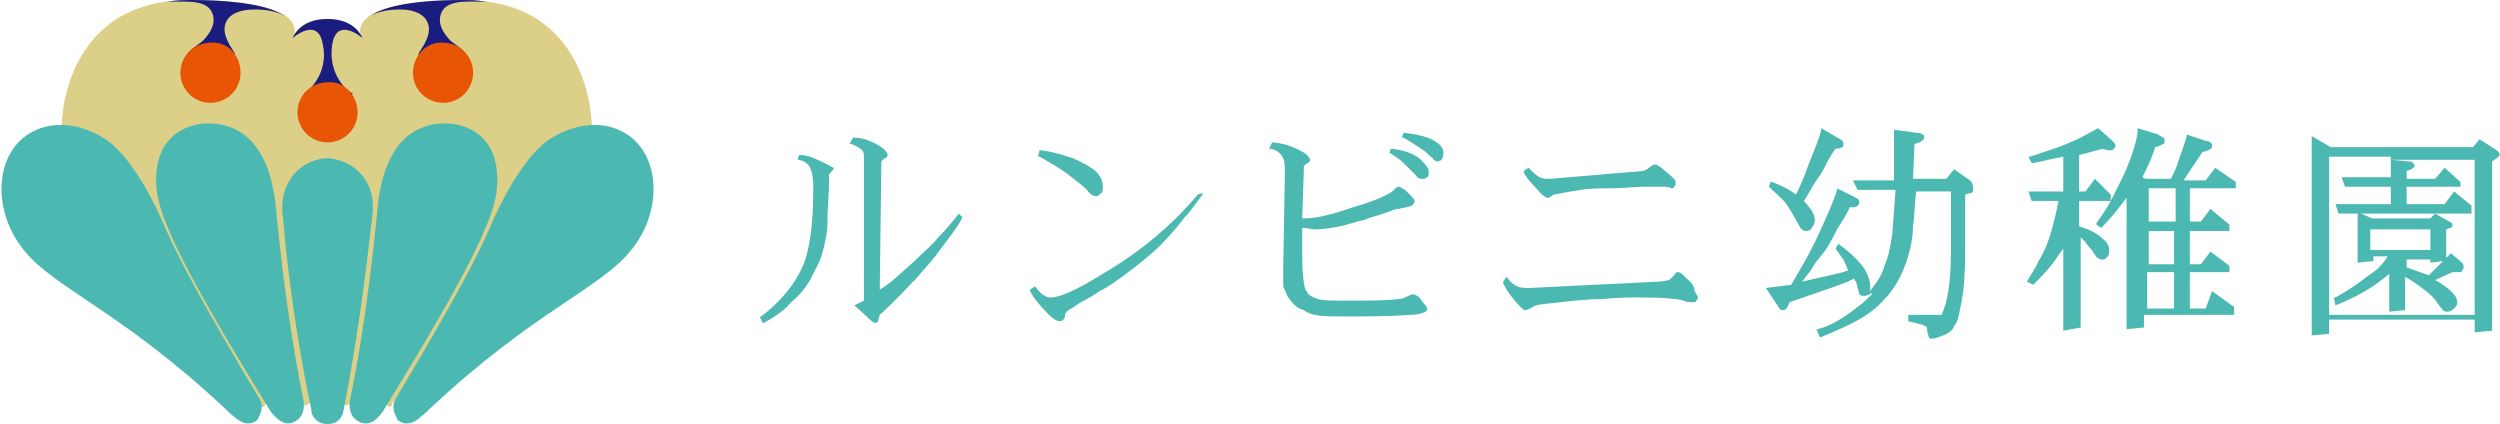 <?xml version="1.0" encoding="utf-8"?>
<!-- Generator: Adobe Illustrator 21.0.2, SVG Export Plug-In . SVG Version: 6.00 Build 0)  -->
<svg version="1.1" id="レイヤー_1" xmlns="http://www.w3.org/2000/svg" xmlns:xlink="http://www.w3.org/1999/xlink" x="0px"
	 y="0px" viewBox="0 0 158 26.8" style="enable-background:new 0 0 158 26.8;" xml:space="preserve">
<style type="text/css">
	.st0{fill:#DCD088;}
	.st1{fill:#4BB9B2;}
	.st2{fill:#1B1C80;}
	.st3{fill:#E85504;}
</style>
<g>
	<path class="st0" d="M20.7,1.2c-1.9,0-2.2,1.2-2.2,1.2S20.1,0,12,0C3.9,0,3.9,7.9,3.9,7.9l12.5,17.6c0,0,0.2,0.5,0.4,0
		c0.3-0.5,2.3,0,2.3,0s0.2,0.3,0.4,0h1h0.2h1c0.2,0.3,0.4,0,0.4,0s2-0.5,2.3,0c0.3,0.5,0.4,0,0.4,0L37.4,7.9c0,0,0-7.9-8.1-7.9
		c-8.1,0-6.4,2.5-6.4,2.5S22.5,1.2,20.7,1.2"/>
	<path class="st1" d="M22.8,26.7c-0.8-0.3-0.7-1.1-0.7-1.3c1.2-5.9,1.6-10.9,1.7-11.6c0.1-1.1,0.3-6.1,4.5-6c0,0,3.5,0,3.1,4.2l0,0
		c-0.2,1.9-1.9,5.4-7.2,14C24.1,26.1,23.6,27,22.8,26.7"/>
	<path class="st1" d="M18.5,26.7c0.8-0.3,0.7-1.1,0.7-1.3c-1.2-5.9-1.6-10.9-1.7-11.6c-0.1-1.1-0.3-6.1-4.5-6c0,0-3.5,0-3.1,4.2l0,0
		c0.2,1.9,1.9,5.4,7.2,14C17.2,26.1,17.8,27,18.5,26.7"/>
	<path class="st1" d="M25,25.2c3.3-5.5,5.1-8.8,6-10.9c0.4-1,2.1-4.6,3.9-5.6c0,0,2.2-1.5,4.4-0.4c2.4,1.2,2.7,4.9,0.6,7.5
		c-1.9,2.4-6.2,3.9-12.7,10c0,0-0.4,0.4-0.8,0.7c-0.4,0.3-0.9,0.4-1.3,0C25.2,26.5,24.6,25.9,25,25.2"/>
	<path class="st1" d="M16.4,25.2c-3.3-5.5-5.1-8.8-6-10.9c-0.4-1-2.1-4.6-3.9-5.6c0,0-2.2-1.5-4.4-0.4c-2.4,1.2-2.7,4.9-0.6,7.5
		c1.9,2.4,6.2,3.9,12.7,10c0,0,0.4,0.4,0.8,0.7c0.4,0.3,0.9,0.4,1.3,0C16.2,26.5,16.8,25.9,16.4,25.2"/>
	<path class="st1" d="M20.7,26.8c0.9,0,1-0.8,1-0.8c1.2-6.1,1.7-11.4,1.8-12.1c0.1-0.7,0.2-1.8-0.6-2.8c-0.9-1.1-2.2-1.1-2.2-1.1
		c-0.1,0-1.3,0-2.2,1.1c-0.8,1.1-0.7,2.1-0.6,2.8c0.2,2.7,0.9,8,1.8,12.1C19.6,25.9,19.8,26.8,20.7,26.8L20.7,26.8z"/>
	<path class="st2" d="M20.5,6.7h-0.3c-0.5-0.1-1-0.8-1-0.8c0.3-0.1,1.6-1.3,1.2-3.1c-0.3-1.8-1.9-0.4-1.9-0.4s0.4-1.2,2.2-1.2h0
		c1.8,0,2.2,1.2,2.2,1.2S21.3,1,21,2.8c-0.3,1.8,0.9,3,1.3,3.1c0,0-0.6,0.6-1,0.7h-0.3H20.5z"/>
	<path class="st3" d="M22.6,7.1c0,1.1-0.9,1.9-1.9,1.9c-1.1,0-1.9-0.9-1.9-1.9c0-1.1,0.9-1.9,1.9-1.9C21.7,5.1,22.6,6,22.6,7.1"/>
	<path class="st2" d="M16.1,0.6c1.5,0,2,0.5,2,0.5C17.4,0.5,15.5,0,12,0c-1,0-1.2,0.1-1.5,0.1c0,0,0.4,0,1.2,0
		c1.1,0,1.8,0.3,1.8,1.2c0,0.4-0.3,0.9-0.7,1.3c-0.5,0.4-1.1,0.7-1,1.2c0.1,0.4,3.5,0.3,3-0.5c-0.4-0.6-0.9-1.4-0.4-2.1
		C14.7,0.8,15.3,0.6,16.1,0.6"/>
	<path class="st3" d="M15.2,4.6c0,1.1-0.9,1.9-1.9,1.9c-1.1,0-1.9-0.9-1.9-1.9c0-1.1,0.9-1.9,1.9-1.9C14.4,2.6,15.2,3.5,15.2,4.6"/>
	<path class="st2" d="M25.3,0.6c-1.5,0-2,0.5-2,0.5C24,0.5,25.8,0,29.3,0c1,0,1.2,0.1,1.5,0.1c0,0-0.4,0-1.2,0
		c-1.1,0-1.8,0.3-1.8,1.2c0,0.4,0.3,0.9,0.7,1.3c0.5,0.4,1.1,0.7,1,1.2c-0.1,0.4-3.5,0.3-3-0.5c0.4-0.6,0.9-1.4,0.4-2.1
		C26.6,0.8,26,0.6,25.3,0.6"/>
	<path class="st3" d="M26.1,4.6c0,1.1,0.9,1.9,1.9,1.9c1.1,0,1.9-0.9,1.9-1.9c0-1.1-0.9-1.9-1.9-1.9C27,2.6,26.1,3.5,26.1,4.6"/>
	<path class="st1" d="M60.6,13.5c-0.4,0.5-0.8,1-1.3,1.5c-0.4,0.5-0.9,0.9-1.4,1.4c-0.9,0.8-1.6,1.5-2.3,1.9l0.1-7.8
		c0-0.3,0-0.3,0-0.3c0,0,0.1-0.1,0.2-0.2c0.1,0,0.2-0.1,0.2-0.2c0-0.1-0.1-0.3-0.4-0.5c-0.6-0.4-1.2-0.6-1.7-0.6l-0.1,0l-0.2,0.4
		l0.1,0c0.3,0.1,0.6,0.3,0.7,0.4c0.1,0.1,0.1,0.3,0.1,0.6V19l-0.6,0.3l1.1,1c0.1,0.1,0.2,0.1,0.2,0.1c0.1,0,0.1,0,0.2-0.1
		c0,0,0-0.1,0.1-0.4c1-0.9,1.8-1.8,2.4-2.4c0.4-0.5,0.8-0.9,1.1-1.3c0.3-0.4,0.6-0.8,0.9-1.2c0.3-0.4,0.6-0.8,0.8-1.2l0-0.1
		L60.6,13.5L60.6,13.5z"/>
	<path class="st1" d="M52.3,10.4c-0.6-0.3-1.2-0.6-1.7-0.6l-0.1,0l-0.1,0.3l0.1,0c0.4,0.1,0.6,0.3,0.7,0.5c0.1,0.2,0.2,0.6,0.2,1.2
		c0,2.3-0.2,4-0.7,5.1c-0.5,1.1-1.4,2.2-2.6,3.1l-0.1,0l0.2,0.4l0.1,0c0.7-0.4,1.3-0.8,1.7-1.3c0.5-0.4,0.9-0.9,1.2-1.4
		c0.2-0.4,0.4-0.8,0.6-1.2c0.2-0.5,0.3-1,0.4-1.5c0.1-0.4,0.1-0.8,0.1-1.4c0-0.3,0.1-1.2,0.1-2.6c0,0,0.1-0.1,0.1-0.1
		c0.1-0.1,0.2-0.2,0.2-0.3C52.6,10.6,52.5,10.5,52.3,10.4"/>
	<path class="st1" d="M75.7,12.3c-1.6,1.9-3.6,3.6-6,5c-1.6,1-2.7,1.5-3.3,1.5c-0.3,0-0.6-0.2-0.9-0.6l-0.1-0.1l-0.3,0.2l0,0.1
		c0.2,0.4,0.6,0.9,1.2,1.5c0.3,0.3,0.5,0.4,0.7,0.4c0.1,0,0.1,0,0.2-0.1c0,0,0.1-0.1,0.1-0.2c0-0.2,0.1-0.3,0.1-0.3
		c0,0,0.1-0.1,0.3-0.2c0.2-0.1,0.4-0.3,0.8-0.5c0.4-0.2,0.7-0.4,1-0.6c0.6-0.3,1.3-0.8,2.2-1.5c0.9-0.7,1.6-1.3,2.2-2
		c0.3-0.3,0.6-0.7,1-1.2c0.4-0.4,0.7-0.9,1.1-1.4l0-0.1L75.7,12.3L75.7,12.3z"/>
	<path class="st1" d="M67.6,11.1c0.5,0.4,0.9,0.7,1.1,0.9c0.2,0.3,0.4,0.4,0.6,0.4c0.1,0,0.2-0.1,0.3-0.2c0.1-0.1,0.1-0.2,0.1-0.4
		c0-0.4-0.2-0.8-0.6-1.1c-0.3-0.2-0.8-0.5-1.3-0.7c-0.6-0.2-1.2-0.4-2-0.5l-0.1,0l-0.1,0.4l0.1,0C66.4,10.3,67.1,10.7,67.6,11.1"/>
	<path class="st1" d="M89.8,10.1c-0.4-0.4-1.1-0.6-1.8-0.7l-0.1,0l-0.1,0.3l0.1,0c0.3,0.2,0.6,0.4,0.8,0.6c0.2,0.2,0.4,0.4,0.8,0.8
		c0.1,0.2,0.3,0.2,0.4,0.2c0.1,0,0.2,0,0.3-0.1c0.1-0.1,0.1-0.2,0.1-0.3C90.3,10.6,90.1,10.4,89.8,10.1"/>
	<path class="st1" d="M89.7,18.8c-0.1-0.1-0.3-0.2-0.4-0.2c0,0-0.1,0-0.3,0.1c-0.2,0.1-0.4,0.2-0.6,0.2c-0.8,0.1-1.9,0.1-3.3,0.1
		c-0.9,0-1.5,0-1.8-0.1c-0.3-0.1-0.5-0.2-0.6-0.3c-0.1-0.1-0.1-0.2-0.2-0.3c-0.1-0.3-0.2-1-0.2-2c0-0.5,0-1.2,0-1.9
		c0.3,0,0.6,0.1,0.8,0.1c0.5,0,1.1-0.1,1.6-0.2c0.5-0.1,1-0.3,1.5-0.4c0.5-0.2,1-0.3,1.5-0.5c0.3-0.1,0.5-0.2,0.7-0.2
		c0.9-0.2,0.9-0.2,0.9-0.3c0.1-0.1,0.1-0.1,0.1-0.2c0-0.1-0.1-0.2-0.2-0.3L88.8,12c-0.2-0.1-0.3-0.2-0.4-0.2c-0.1,0-0.1,0-0.3,0.2
		c-0.3,0.3-1.2,0.7-2.6,1.1c-1.4,0.5-2.4,0.7-3,0.7c-0.1,0-0.2,0-0.2,0l0.1-3c0-0.2,0-0.3,0-0.3c0,0,0,0,0.1-0.1
		c0.2-0.1,0.3-0.2,0.3-0.3c0-0.1-0.1-0.2-0.3-0.4c-0.5-0.3-1.1-0.6-2-0.7l-0.1,0l-0.2,0.4l0.1,0c0.5,0.1,0.7,0.4,0.8,0.6
		c0.1,0.2,0.1,0.5,0.1,1.1l-0.1,5.7c0,0.5,0,0.9,0,1.1c0,0.2,0,0.3,0.1,0.4c0.1,0.2,0.1,0.4,0.3,0.6c0.2,0.3,0.5,0.6,0.9,0.7
		C82.9,20,83.7,20,85,20c1.4,0,2.8,0,4.1-0.1c0.5,0,0.8-0.1,1-0.2c0.1-0.1,0.1-0.2,0.1-0.2c0-0.1-0.1-0.2-0.2-0.3L89.7,18.8z"/>
	<path class="st1" d="M90.8,9c-0.4-0.3-1.1-0.5-2-0.6l-0.1,0l-0.1,0.3l0.1,0c0.7,0.4,1.1,0.7,1.4,0.9c0.4,0.4,0.5,0.4,0.5,0.5
		c0.1,0,0.1,0.1,0.2,0.1c0.1,0,0.2,0,0.3-0.1c0.1-0.1,0.1-0.2,0.1-0.3C91.3,9.5,91.1,9.2,90.8,9"/>
	<path class="st1" d="M106.4,17.4c-0.2-0.2-0.3-0.2-0.4-0.2c-0.1,0-0.1,0.1-0.2,0.2c-0.1,0.1-0.2,0.2-0.3,0.3
		c-0.1,0-0.4,0.1-0.7,0.1c-0.3,0-1.7,0.1-4.1,0.2l-4,0.2c-0.3,0-0.6,0-0.8-0.1c-0.2-0.1-0.4-0.2-0.6-0.5l-0.1-0.1L95,17.8l0,0.1
		c0.3,0.6,0.7,1.1,1.1,1.5c0.1,0.1,0.2,0.2,0.3,0.2c0,0,0.1,0,0.3-0.1c0.2-0.1,0.3-0.2,0.4-0.2c0.3-0.1,0.8-0.1,1.5-0.2
		c0.9-0.1,1.8-0.2,2.7-0.2c0.9-0.1,1.7-0.1,2.4-0.1c1.5,0,2.4,0.1,2.7,0.2c0.2,0.1,0.4,0.1,0.6,0.1c0.1,0,0.2,0,0.2-0.1
		c0.1-0.1,0.1-0.1,0.1-0.2c0-0.1-0.1-0.2-0.2-0.4C107.1,18,106.8,17.8,106.4,17.4"/>
	<path class="st1" d="M97,11.8c0.5,0.6,0.7,0.7,0.8,0.7c0.1,0,0.1,0,0.4-0.2c0.1,0,0.4-0.1,1.7-0.3c0.6-0.1,1.3-0.1,2-0.1
		c0.7,0,1.4-0.1,2.2-0.1c0.6,0,0.9,0,1.1,0c0.3,0,0.4,0.1,0.4,0.1c0.1,0,0.2,0,0.2-0.1c0.1-0.1,0.1-0.1,0.1-0.2c0-0.1,0-0.2-0.1-0.3
		c0,0-0.2-0.2-0.8-0.7c-0.3-0.2-0.3-0.2-0.4-0.2c-0.1,0-0.3,0.1-0.5,0.3c0,0-0.1,0-0.2,0.1L98,11.3c-0.3,0-0.5,0-0.7-0.1
		c-0.2-0.1-0.4-0.3-0.7-0.6l0,0l-0.3,0.2l0,0.1C96.4,11.1,96.6,11.4,97,11.8"/>
	<path class="st1" d="M112.9,12.9c0.2,0.3,0.4,0.6,0.6,1c0.3,0.5,0.3,0.6,0.4,0.6c0.1,0.1,0.2,0.1,0.3,0.1c0.1,0,0.3-0.1,0.3-0.2
		c0.1-0.1,0.2-0.3,0.2-0.5c0-0.2-0.1-0.4-0.2-0.6c-0.1-0.1-0.2-0.3-0.5-0.6c0.3-0.4,0.5-0.9,0.8-1.3c0.3-0.4,0.5-0.8,0.6-1
		c0.1-0.2,0.3-0.6,0.6-1c0.3,0,0.4-0.1,0.4-0.1c0.1,0,0.1-0.1,0.1-0.2c0-0.1,0-0.2-0.2-0.3l-1.2-0.7l0,0.1c-0.1,0.5-0.4,1.2-0.8,2.2
		c-0.3,0.9-0.6,1.5-0.8,1.9c-0.5-0.4-1-0.6-1.5-0.8l-0.1,0l-0.1,0.3l0,0C112.2,12.2,112.6,12.5,112.9,12.9"/>
	<path class="st1" d="M124.5,11.4l-1-0.7l-0.5,0.6h-2.1l0.1-2.2l0.3-0.1c0.2-0.1,0.3-0.2,0.3-0.3c0-0.1,0-0.2-0.1-0.2
		c-0.1-0.1-0.2-0.1-0.3-0.1l-1.5-0.2v3.2h-2.6l0.3,0.6h2.4l-0.2,2.7c-0.1,0.7-0.2,1.4-0.5,2.1c-0.2,0.7-0.6,1.2-1,1.7
		c0.1-0.1,0.1-0.3,0.1-0.4c0-0.3-0.1-0.6-0.3-1c-0.3-0.5-0.9-1.1-1.6-1.6l-0.1-0.1l-0.2,0.3l0,0c0.3,0.4,0.4,0.6,0.5,0.7
		c0.1,0.2,0.2,0.4,0.3,0.7c-0.6,0.2-1.2,0.3-1.6,0.4c-0.4,0.1-0.9,0.2-1.3,0.3c0.2-0.3,0.4-0.5,0.6-0.8c0.2-0.4,0.5-0.7,0.8-1.1
		c0.3-0.4,0.5-0.8,0.8-1.4c0.3-0.5,0.6-0.9,0.8-1.4h0.2c0.1,0,0.2,0,0.3-0.1c0.1-0.1,0.1-0.1,0.1-0.2c0-0.1,0-0.2-0.2-0.3l-1.2-0.6
		l0,0.1c-0.2,0.7-0.7,1.8-1.3,3.1c-0.3,0.6-0.6,1.2-0.9,1.7c-0.3,0.5-0.5,0.9-0.7,1.2l-1.6,0.2l0.8,1.2c0.1,0.2,0.2,0.2,0.3,0.2
		c0.1,0,0.1,0,0.2-0.1c0,0,0.1-0.1,0.2-0.4l2.6-0.9c0.6-0.2,1.1-0.4,1.5-0.6c0,0.1,0,0.1,0.1,0.2c0.2,0.7,0.2,0.7,0.2,0.8
		c0.1,0.1,0.2,0.1,0.3,0.1c0.2,0,0.4-0.1,0.5-0.2c0,0,0,0,0,0.1c-0.3,0.3-0.6,0.6-0.9,0.8c-0.9,0.7-1.7,1.2-2.5,1.4l-0.1,0l0.2,0.5
		l0.1,0c0.5-0.2,1.2-0.5,2-0.9c0.8-0.4,1.5-0.9,2-1.5c0.8-0.8,1.3-1.9,1.6-3.1c0.1-0.4,0.2-0.9,0.2-1.5c0.1-0.6,0.1-1.4,0.2-2.2h2.2
		l0,3.7c0,2-0.2,3.3-0.6,4.1h-2.1v0.4l0.8,0.2c0.1,0,0.2,0.1,0.3,0.1c0.1,0.1,0.1,0.1,0.1,0.3c0,0.2,0.1,0.3,0.1,0.4
		c0,0.1,0.1,0.1,0.2,0.1c0.1,0,0.2,0,0.7-0.2c0.3-0.1,0.6-0.3,0.7-0.6c0.2-0.2,0.3-0.6,0.4-1.2c0.2-0.8,0.3-2,0.3-3.6
		c0-1.3,0-2.5,0-3.5c0.3-0.1,0.3-0.1,0.4-0.1c0.1-0.1,0.1-0.1,0.1-0.2C124.7,11.6,124.6,11.5,124.5,11.4"/>
	<path class="st1" d="M135.8,14.6h1.6v2.1h-1.6V14.6z M135.8,11.9h1.7V14h-1.7V11.9z M137.4,19.5h-1.7v-2.3h1.7V19.5z M139.4,19.5
		h-1v-2.3h2.5v-0.4l-1.2-0.9l-0.6,0.8h-0.7v-2.1h2.5v-0.4l-1.2-1l-0.6,0.8h-0.7v-2.1h2.9v-0.4l-1.3-0.9l-0.6,0.8h-1.4l1.2-1.8
		c0.5-0.1,0.5-0.2,0.5-0.2c0.1,0,0.1-0.1,0.1-0.2c0-0.1,0-0.1-0.1-0.2c0,0-0.1-0.1-0.3-0.1l-1.2-0.4l0,0.1c-0.2,0.7-0.4,1.2-0.5,1.5
		c-0.1,0.4-0.3,0.8-0.5,1.2h-1.6l-0.2-0.1c0.3-0.6,0.6-1.2,0.8-1.9c0.4-0.1,0.5-0.2,0.5-0.2c0.1,0,0.1-0.1,0.1-0.2
		c0-0.1,0-0.2-0.1-0.2c-0.1-0.1-0.2-0.1-0.3-0.2l-1.3-0.4l0,0.1c0,0.4-0.2,1.2-0.6,2.2c-0.1,0.3-0.3,0.7-0.5,1.1
		c-0.2,0.4-0.4,0.8-0.6,1.2v-0.4l-1-1l-0.6,0.8h-0.4V9.8l1.5-0.4c0.2,0.1,0.4,0.1,0.5,0.1c0.1,0,0.1,0,0.2-0.1c0,0,0.1-0.1,0.1-0.2
		c0-0.1-0.1-0.2-0.3-0.4l-0.8-0.7l-1.1,0.6c-0.4,0.2-0.9,0.4-1.4,0.6c-0.3,0.1-0.9,0.3-1.8,0.6l-0.1,0l0.2,0.4l0.1,0
		c0.1,0,0.9-0.2,1.9-0.4v2.2h-2.2l0.2,0.6h1.7c-0.1,0.5-0.2,1-0.4,1.7c-0.2,0.8-0.5,1.5-0.8,2c-0.1,0.1-0.1,0.2-0.2,0.4l-0.6,1
		l0.4,0.2l0,0c0.4-0.4,0.8-0.8,1.2-1.3l0.7-1v5.2l1.1-0.2V15c0.1,0.1,0.2,0.2,0.3,0.3c0,0,0.1,0.2,0.4,0.5c0.2,0.3,0.3,0.5,0.4,0.5
		c0.2,0.2,0.5,0.1,0.6-0.1c0.1-0.1,0.1-0.2,0.1-0.4c0-0.2-0.1-0.5-0.4-0.7c-0.4-0.4-0.9-0.6-1.5-0.8v-1.6h2c0,0,0,0,0,0
		c-0.1,0.2-0.4,0.7-0.9,1.4l0,0.1l0.3,0.2l0.1-0.1c0.4-0.4,0.9-1,1.5-1.8v8.3l1.1-0.1v-0.8h5.7v-0.5l-1.4-1L139.4,19.5z"/>
	<path class="st1" d="M151.1,11.2h-3.1l0.2,0.6h2.9v1.1h-3.5l0.2,0.6h8.4V13l-1.1-0.9l-0.6,0.8h-2.4v-1.1h3.4v-0.3l-1-0.9l-0.6,0.7
		h-1.8v-0.5l0.3-0.1c0.1-0.1,0.2-0.1,0.2-0.2c0-0.1,0-0.1-0.1-0.2c-0.1-0.1-0.1-0.1-0.3-0.1l-1.1-0.1h5.3v9.8h-9.2V9.9h3.9V11.2z
		 M157.8,9.5l-1.1-0.7l-0.4,0.5h-9l-1.2-0.7v12.6l1.1-0.1v-0.9h9.2v0.8l1.1-0.1V10.2l0.3-0.2c0.1-0.1,0.2-0.2,0.2-0.2
		C158,9.7,157.9,9.6,157.8,9.5"/>
	<path class="st1" d="M153.5,17.4c-0.3-0.1-0.8-0.3-1.4-0.5v-0.5h1.5v0.2l0.8-0.1l0,0L153.5,17.4z M153.6,15.8h-3.8v-1.3h3.8V15.8z
		 M147.6,19.3c1.3-0.5,2.5-1.2,3.4-2v2.4l1-0.1v-2.1c0.4,0.2,0.8,0.5,1.2,0.8c0.4,0.3,0.7,0.6,0.8,0.8c0.3,0.4,0.4,0.5,0.4,0.5
		c0.1,0.1,0.2,0.1,0.3,0.1c0.1,0,0.3-0.1,0.4-0.2c0.1-0.1,0.2-0.2,0.2-0.4c0-0.2-0.1-0.4-0.3-0.6c-0.3-0.3-0.7-0.6-1.1-0.8l1.1-0.5
		h0.4c0.1,0,0.2,0,0.2-0.1c0,0,0.1-0.1,0.1-0.2c0-0.1,0-0.2-0.1-0.3l-0.7-0.6l-0.3,0.3v-1.8c0.2-0.1,0.3-0.1,0.3-0.1
		c0,0,0.1-0.1,0.1-0.1c0-0.1,0-0.2-0.2-0.3l-0.9-0.5l-0.3,0.3h-3.7l-0.9-0.4v3.2l1-0.1v-0.3h0.9c-0.3,0.5-0.7,0.9-1.2,1.2
		c-0.5,0.4-1.2,0.9-2.1,1.4l-0.1,0L147.6,19.3L147.6,19.3z"/>
</g>
</svg>

